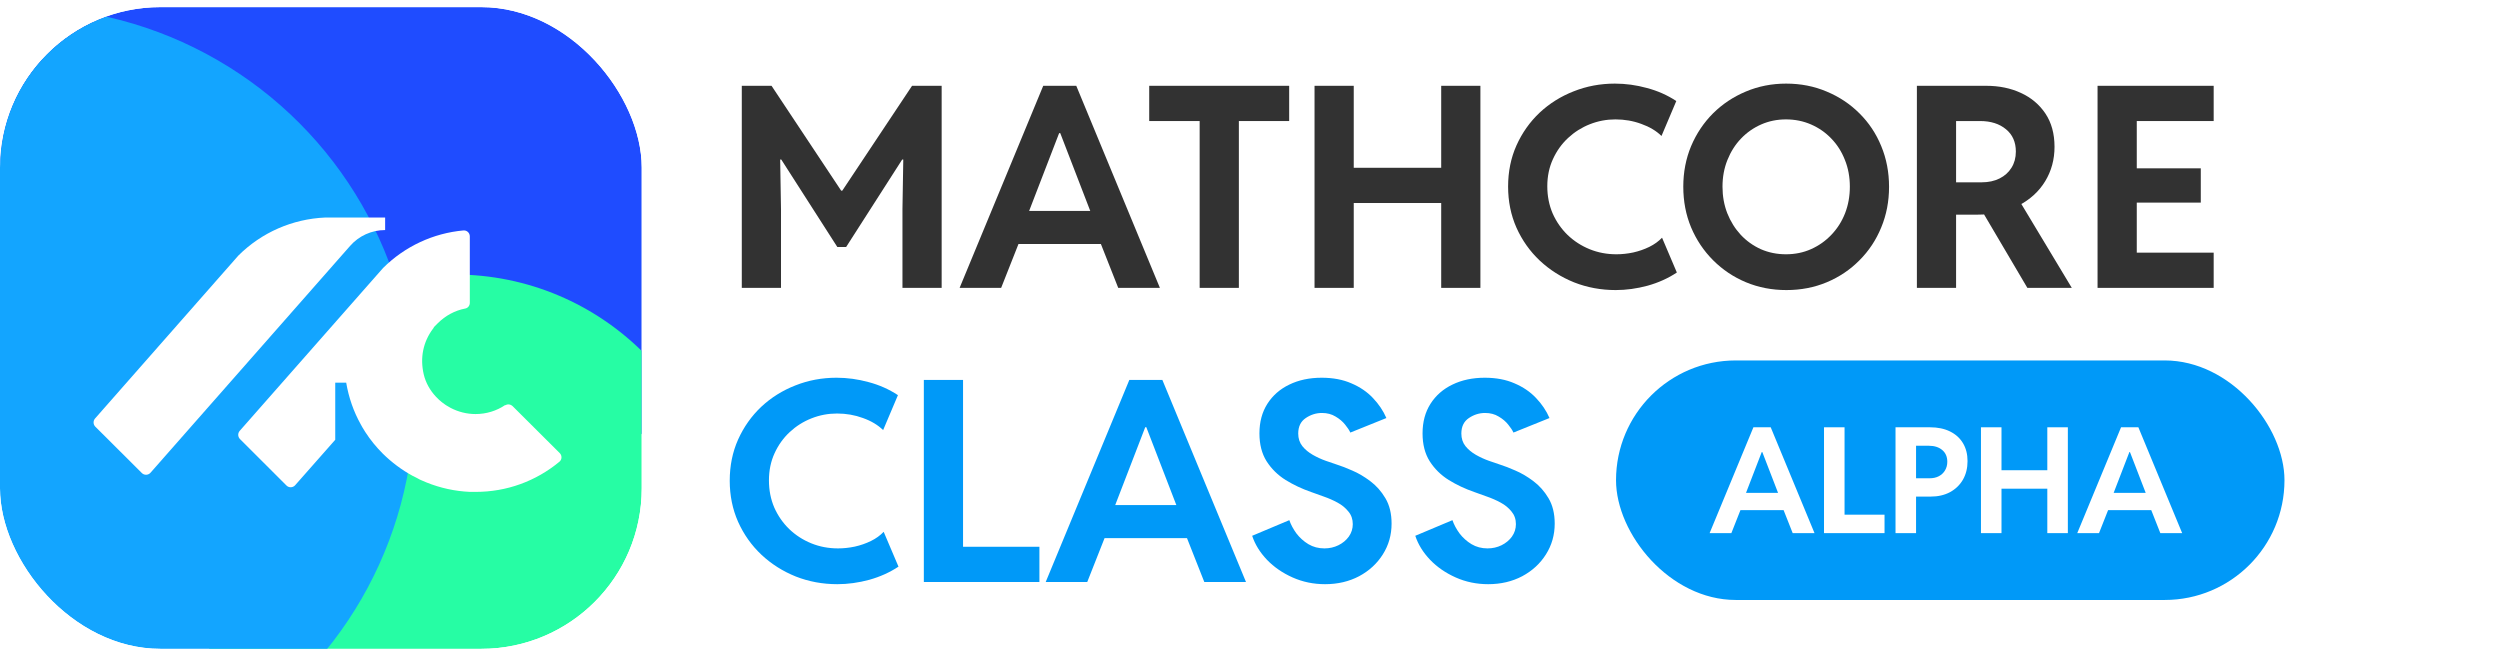 <svg width="187" height="49" viewBox="0 0 187 49" fill="none" xmlns="http://www.w3.org/2000/svg">
<g filter="url(#filter0_i_413_10417)">
<g clip-path="url(#clip0_413_10417)">
<rect y="0.533" width="48" height="48" rx="12" fill="white"/>
<g filter="url(#filter1_f_413_10417)">
<circle cx="29" cy="10.533" r="29" fill="#1F4CFF"/>
</g>
<g filter="url(#filter2_f_413_10417)">
<circle cx="34" cy="40.533" r="20" fill="#26FDA4"/>
</g>
<g filter="url(#filter3_f_413_10417)">
<circle cx="1.5" cy="30.033" r="29.5" fill="#13A5FF"/>
</g>
<g filter="url(#filter4_d_413_10417)">
<path d="M28.808 14.271V15.208C27.8 15.208 26.842 15.643 26.18 16.402L11.254 33.365C11.086 33.552 10.79 33.562 10.612 33.385L7.125 29.911C6.967 29.743 6.957 29.487 7.105 29.309L17.833 17.113C19.571 15.386 21.873 14.38 24.323 14.271H28.808Z" fill="white"/>
<path d="M37.799 28.32C37.967 28.201 38.194 28.241 38.343 28.379L41.869 31.892C42.047 32.07 42.047 32.366 41.849 32.533C40.091 33.994 37.898 34.793 35.587 34.793H35.152C34.036 34.744 32.939 34.507 31.892 34.083C31.764 34.033 31.655 33.984 31.547 33.935L31.389 33.865C31.389 33.865 31.329 33.836 31.3 33.816C31.27 33.806 31.24 33.787 31.211 33.767C31.112 33.718 31.013 33.668 30.924 33.619L30.875 33.599C30.055 33.155 29.294 32.583 28.633 31.931C28.139 31.438 27.704 30.905 27.328 30.323C27.289 30.274 27.259 30.215 27.23 30.165C27.141 30.027 27.062 29.889 26.983 29.741C26.449 28.784 26.084 27.738 25.896 26.623H25.076V30.895L22.073 34.3C21.905 34.487 21.609 34.497 21.431 34.319L17.944 30.836C17.786 30.668 17.776 30.412 17.925 30.234L28.652 18.048C30.282 16.43 32.396 15.443 34.668 15.236C34.925 15.216 35.142 15.423 35.142 15.68V20.653C35.142 20.86 35.004 21.038 34.806 21.077C34.026 21.225 33.315 21.61 32.742 22.182L32.435 22.488L32.455 22.508L32.396 22.577C31.645 23.574 31.408 24.768 31.695 26.001C31.843 26.633 32.169 27.205 32.613 27.679C32.702 27.767 32.771 27.836 32.84 27.905C32.86 27.925 32.88 27.935 32.9 27.955C32.92 27.975 32.939 27.985 32.959 28.004C32.959 28.004 32.979 28.014 32.979 28.024C33.028 28.063 33.078 28.103 33.127 28.142C33.196 28.192 33.265 28.241 33.334 28.29L33.413 28.34C33.512 28.399 33.601 28.458 33.7 28.507C34.283 28.813 34.925 28.971 35.567 28.971C36.377 28.971 37.147 28.734 37.799 28.29V28.32Z" fill="white"/>
</g>
</g>
</g>
<path d="M111.318 43.697C110.45 43.697 109.64 43.529 108.888 43.194C108.136 42.859 107.497 42.419 106.971 41.872C106.444 41.318 106.075 40.72 105.863 40.077L108.642 38.908C108.758 39.243 108.936 39.575 109.175 39.903C109.421 40.224 109.719 40.491 110.067 40.703C110.423 40.915 110.823 41.02 111.267 41.02C111.643 41.02 111.992 40.942 112.313 40.785C112.634 40.627 112.894 40.412 113.092 40.139C113.291 39.858 113.39 39.547 113.39 39.206C113.39 38.836 113.28 38.522 113.062 38.262C112.85 37.996 112.58 37.773 112.251 37.596C111.923 37.418 111.582 37.268 111.226 37.145C110.877 37.015 110.563 36.902 110.283 36.806C109.592 36.567 108.953 36.266 108.365 35.904C107.777 35.535 107.302 35.066 106.94 34.499C106.584 33.932 106.407 33.238 106.407 32.417C106.407 31.563 106.605 30.825 107.001 30.203C107.398 29.581 107.945 29.102 108.642 28.767C109.346 28.425 110.153 28.254 111.062 28.254C111.91 28.254 112.651 28.395 113.287 28.675C113.93 28.948 114.466 29.314 114.897 29.772C115.334 30.23 115.669 30.729 115.902 31.269L113.205 32.356C113.13 32.185 113 31.987 112.815 31.761C112.631 31.529 112.392 31.327 112.098 31.156C111.811 30.979 111.472 30.89 111.083 30.89C110.652 30.89 110.249 31.016 109.873 31.269C109.497 31.522 109.309 31.908 109.309 32.428C109.309 32.797 109.411 33.111 109.616 33.371C109.828 33.631 110.091 33.85 110.406 34.027C110.72 34.205 111.042 34.352 111.37 34.468C111.705 34.584 111.995 34.684 112.241 34.766C112.528 34.855 112.897 34.998 113.349 35.196C113.8 35.388 114.248 35.651 114.692 35.986C115.143 36.321 115.522 36.748 115.83 37.268C116.138 37.787 116.292 38.419 116.292 39.165C116.292 40.012 116.073 40.781 115.635 41.472C115.205 42.155 114.613 42.699 113.861 43.102C113.109 43.498 112.262 43.697 111.318 43.697Z" fill="#0099F8"/>
<path d="M99.117 43.697C98.249 43.697 97.439 43.529 96.687 43.194C95.935 42.859 95.296 42.419 94.769 41.872C94.243 41.318 93.874 40.72 93.662 40.077L96.441 38.908C96.557 39.243 96.735 39.575 96.974 39.903C97.22 40.224 97.518 40.491 97.866 40.703C98.222 40.915 98.622 41.02 99.066 41.02C99.442 41.02 99.79 40.942 100.112 40.785C100.433 40.627 100.693 40.412 100.891 40.139C101.089 39.858 101.188 39.547 101.188 39.206C101.188 38.836 101.079 38.522 100.86 38.262C100.648 37.996 100.378 37.773 100.05 37.596C99.722 37.418 99.38 37.268 99.025 37.145C98.676 37.015 98.362 36.902 98.082 36.806C97.391 36.567 96.752 36.266 96.164 35.904C95.576 35.535 95.101 35.066 94.739 34.499C94.383 33.932 94.206 33.238 94.206 32.417C94.206 31.563 94.404 30.825 94.8 30.203C95.197 29.581 95.744 29.102 96.441 28.767C97.145 28.425 97.952 28.254 98.861 28.254C99.709 28.254 100.45 28.395 101.086 28.675C101.729 28.948 102.265 29.314 102.696 29.772C103.133 30.23 103.468 30.729 103.701 31.269L101.004 32.356C100.929 32.185 100.799 31.987 100.614 31.761C100.43 31.529 100.19 31.327 99.897 31.156C99.609 30.979 99.271 30.89 98.881 30.89C98.451 30.89 98.047 31.016 97.671 31.269C97.295 31.522 97.107 31.908 97.107 32.428C97.107 32.797 97.21 33.111 97.415 33.371C97.627 33.631 97.89 33.85 98.205 34.027C98.519 34.205 98.84 34.352 99.168 34.468C99.503 34.584 99.794 34.684 100.04 34.766C100.327 34.855 100.696 34.998 101.147 35.196C101.599 35.388 102.046 35.651 102.491 35.986C102.942 36.321 103.321 36.748 103.629 37.268C103.937 37.787 104.09 38.419 104.09 39.165C104.09 40.012 103.872 40.781 103.434 41.472C103.003 42.155 102.412 42.699 101.66 43.102C100.908 43.498 100.061 43.697 99.117 43.697Z" fill="#0099F8"/>
<path d="M78.219 43.533L84.474 28.419H86.945L93.2 43.533H90.082L88.483 39.482L88.216 38.365L85.745 31.956H85.663L83.192 38.365L82.925 39.482L81.326 43.533H78.219ZM81.572 40.252V37.78H89.847V40.252H81.572Z" fill="#0099F8"/>
<path d="M69.103 43.533V28.419H72.036V40.898H77.748V43.533H69.103Z" fill="#0099F8"/>
<path d="M62.633 43.697C61.533 43.697 60.497 43.505 59.526 43.123C58.556 42.733 57.698 42.19 56.953 41.492C56.214 40.795 55.633 39.975 55.209 39.031C54.792 38.088 54.584 37.062 54.584 35.955C54.584 34.841 54.792 33.815 55.209 32.879C55.633 31.936 56.211 31.119 56.942 30.428C57.681 29.738 58.532 29.205 59.496 28.829C60.459 28.446 61.485 28.254 62.572 28.254C63.378 28.254 64.178 28.364 64.971 28.582C65.771 28.794 66.502 29.119 67.165 29.557L66.058 32.171C65.668 31.789 65.166 31.488 64.551 31.269C63.942 31.044 63.296 30.931 62.613 30.931C61.95 30.931 61.314 31.05 60.706 31.29C60.097 31.529 59.554 31.871 59.075 32.315C58.597 32.759 58.217 33.289 57.937 33.904C57.657 34.513 57.517 35.19 57.517 35.935C57.517 36.666 57.65 37.343 57.916 37.965C58.19 38.58 58.562 39.117 59.034 39.575C59.513 40.033 60.063 40.388 60.685 40.641C61.307 40.894 61.974 41.02 62.685 41.02C63.095 41.02 63.512 40.976 63.935 40.887C64.366 40.791 64.769 40.651 65.145 40.467C65.522 40.282 65.839 40.053 66.099 39.78L67.207 42.384C66.557 42.815 65.829 43.143 65.022 43.369C64.216 43.587 63.419 43.697 62.633 43.697Z" fill="#0099F8"/>
<path d="M156.897 21.533V6.418H165.583V9.054H159.83V12.591H164.619V15.155H159.83V18.898H165.583V21.533H156.897Z" fill="#323232"/>
<path d="M145.434 16.057V13.637H148.233C148.739 13.637 149.183 13.541 149.566 13.35C149.949 13.159 150.246 12.892 150.458 12.55C150.677 12.202 150.786 11.798 150.786 11.34C150.786 10.629 150.54 10.072 150.048 9.669C149.556 9.259 148.91 9.054 148.11 9.054H145.434V6.418H148.571C149.535 6.418 150.4 6.596 151.166 6.952C151.938 7.307 152.55 7.823 153.001 8.5C153.452 9.177 153.678 10.004 153.678 10.981C153.678 11.932 153.445 12.79 152.98 13.555C152.516 14.321 151.849 14.929 150.981 15.38C150.113 15.832 149.077 16.057 147.874 16.057H145.434ZM143.383 21.533V6.418H146.315V21.533H143.383ZM151.647 21.533L148.171 15.637L150.376 13.894L154.97 21.533H151.647Z" fill="#323232"/>
<path d="M133.621 21.697C132.541 21.697 131.533 21.502 130.596 21.112C129.667 20.723 128.85 20.176 128.146 19.472C127.441 18.768 126.891 17.947 126.495 17.011C126.105 16.074 125.91 15.059 125.91 13.965C125.91 12.878 126.105 11.867 126.495 10.93C126.891 9.994 127.438 9.177 128.135 8.479C128.839 7.782 129.656 7.239 130.586 6.849C131.522 6.453 132.527 6.254 133.601 6.254C134.694 6.254 135.706 6.453 136.636 6.849C137.572 7.239 138.389 7.782 139.086 8.479C139.791 9.177 140.334 9.994 140.717 10.93C141.106 11.867 141.301 12.882 141.301 13.976C141.301 15.062 141.106 16.074 140.717 17.011C140.334 17.947 139.791 18.768 139.086 19.472C138.389 20.176 137.576 20.723 136.646 21.112C135.716 21.502 134.708 21.697 133.621 21.697ZM133.59 19.02C134.274 19.02 134.903 18.891 135.477 18.631C136.058 18.371 136.564 18.012 136.995 17.554C137.432 17.096 137.771 16.563 138.01 15.955C138.249 15.339 138.369 14.676 138.369 13.965C138.369 13.241 138.246 12.574 138 11.966C137.76 11.351 137.422 10.817 136.984 10.366C136.554 9.915 136.048 9.563 135.467 9.31C134.886 9.057 134.26 8.931 133.59 8.931C132.927 8.931 132.309 9.057 131.734 9.31C131.16 9.563 130.658 9.915 130.227 10.366C129.796 10.817 129.458 11.351 129.212 11.966C128.966 12.574 128.843 13.241 128.843 13.965C128.843 14.676 128.962 15.339 129.202 15.955C129.448 16.57 129.783 17.106 130.207 17.564C130.637 18.023 131.14 18.381 131.714 18.641C132.295 18.894 132.92 19.02 133.59 19.02Z" fill="#323232"/>
<path d="M120.855 21.697C119.754 21.697 118.719 21.505 117.748 21.123C116.777 20.733 115.919 20.189 115.174 19.492C114.436 18.795 113.855 17.975 113.431 17.031C113.014 16.088 112.806 15.062 112.806 13.955C112.806 12.841 113.014 11.815 113.431 10.879C113.855 9.936 114.433 9.119 115.164 8.428C115.902 7.738 116.753 7.205 117.717 6.829C118.681 6.446 119.707 6.254 120.793 6.254C121.6 6.254 122.4 6.364 123.193 6.583C123.993 6.794 124.724 7.119 125.387 7.557L124.28 10.171C123.89 9.789 123.388 9.488 122.772 9.269C122.164 9.043 121.518 8.931 120.834 8.931C120.171 8.931 119.536 9.05 118.927 9.29C118.319 9.529 117.775 9.871 117.297 10.315C116.818 10.759 116.439 11.289 116.159 11.904C115.878 12.513 115.738 13.19 115.738 13.935C115.738 14.666 115.872 15.343 116.138 15.965C116.412 16.58 116.784 17.117 117.256 17.575C117.734 18.033 118.285 18.388 118.907 18.641C119.529 18.894 120.195 19.02 120.906 19.02C121.316 19.02 121.733 18.976 122.157 18.887C122.588 18.791 122.991 18.651 123.367 18.467C123.743 18.282 124.061 18.053 124.321 17.78L125.428 20.384C124.779 20.815 124.051 21.143 123.244 21.369C122.438 21.587 121.641 21.697 120.855 21.697Z" fill="#323232"/>
<path d="M98.327 21.533V6.418H101.26V12.55H107.802V6.418H110.734V21.533H107.802V15.185H101.26V21.533H98.327Z" fill="#323232"/>
<path d="M89.734 21.533V8.613H92.667V21.533H89.734ZM85.961 9.054V6.418H96.43V9.054H85.961Z" fill="#323232"/>
<path d="M71.779 21.533L78.034 6.418H80.505L86.76 21.533H83.643L82.043 17.482L81.777 16.365L79.306 9.956H79.224L76.752 16.365L76.486 17.482L74.886 21.533H71.779ZM75.132 18.252V15.78H83.407V18.252H75.132Z" fill="#323232"/>
<path d="M55.486 21.533V6.418H57.711L62.92 14.263H63.002L68.222 6.418H70.436V21.533H67.504V15.647L67.565 11.935H67.483L63.29 18.477H62.633L58.44 11.935H58.357L58.419 15.647V21.533H55.486Z" fill="#323232"/>
<rect x="120.879" y="26.961" width="50" height="17.917" rx="8.959" fill="#0099F8"/>
<path d="M155.379 39.878L158.655 31.961H159.95L163.226 39.878H161.593L160.755 37.757L160.616 37.171L159.321 33.815H159.278L157.984 37.171L157.844 37.757L157.006 39.878H155.379ZM157.135 38.16V36.865H161.47V38.16H157.135Z" fill="white"/>
<path d="M148.176 39.878V31.961H149.712V35.173H153.139V31.961H154.675V39.878H153.139V36.554H149.712V39.878H148.176Z" fill="white"/>
<path d="M142.999 37.145V35.775H144.331C144.6 35.775 144.832 35.723 145.029 35.619C145.23 35.512 145.384 35.365 145.491 35.179C145.602 34.992 145.658 34.779 145.658 34.54C145.658 34.167 145.532 33.875 145.282 33.664C145.031 33.449 144.693 33.342 144.267 33.342H142.999V31.961H144.363C144.943 31.961 145.443 32.065 145.862 32.273C146.284 32.481 146.608 32.774 146.834 33.154C147.06 33.533 147.172 33.979 147.172 34.491C147.172 35.014 147.058 35.476 146.829 35.877C146.599 36.274 146.277 36.586 145.862 36.812C145.45 37.033 144.967 37.145 144.412 37.145H142.999ZM141.785 39.878V31.961H143.321V39.878H141.785Z" fill="white"/>
<path d="M136.436 39.878V31.961H137.972V38.498H140.963V39.878H136.436Z" fill="white"/>
<path d="M127.879 39.878L131.155 31.961H132.45L135.726 39.878H134.093L133.255 37.757L133.116 37.171L131.821 33.815H131.778L130.484 37.171L130.344 37.757L129.506 39.878H127.879ZM129.635 38.16V36.865H133.97V38.16H129.635Z" fill="white"/>
<defs>
<filter id="filter0_i_413_10417" x="0" y="0.533" width="48" height="48" filterUnits="userSpaceOnUse" color-interpolation-filters="sRGB">
<feFlood flood-opacity="0" result="BackgroundImageFix"/>
<feBlend mode="normal" in="SourceGraphic" in2="BackgroundImageFix" result="shape"/>
<feColorMatrix in="SourceAlpha" type="matrix" values="0 0 0 0 0 0 0 0 0 0 0 0 0 0 0 0 0 0 127 0" result="hardAlpha"/>
<feOffset/>
<feGaussianBlur stdDeviation="6"/>
<feComposite in2="hardAlpha" operator="arithmetic" k2="-1" k3="1"/>
<feColorMatrix type="matrix" values="0 0 0 0 1 0 0 0 0 1 0 0 0 0 1 0 0 0 0.3 0"/>
<feBlend mode="normal" in2="shape" result="effect1_innerShadow_413_10417"/>
</filter>
<filter id="filter1_f_413_10417" x="-24" y="-42.467" width="106" height="106" filterUnits="userSpaceOnUse" color-interpolation-filters="sRGB">
<feFlood flood-opacity="0" result="BackgroundImageFix"/>
<feBlend mode="normal" in="SourceGraphic" in2="BackgroundImageFix" result="shape"/>
<feGaussianBlur stdDeviation="12" result="effect1_foregroundBlur_413_10417"/>
</filter>
<filter id="filter2_f_413_10417" x="-10" y="-3.467" width="88" height="88" filterUnits="userSpaceOnUse" color-interpolation-filters="sRGB">
<feFlood flood-opacity="0" result="BackgroundImageFix"/>
<feBlend mode="normal" in="SourceGraphic" in2="BackgroundImageFix" result="shape"/>
<feGaussianBlur stdDeviation="12" result="effect1_foregroundBlur_413_10417"/>
</filter>
<filter id="filter3_f_413_10417" x="-52" y="-23.467" width="107" height="107" filterUnits="userSpaceOnUse" color-interpolation-filters="sRGB">
<feFlood flood-opacity="0" result="BackgroundImageFix"/>
<feBlend mode="normal" in="SourceGraphic" in2="BackgroundImageFix" result="shape"/>
<feGaussianBlur stdDeviation="12" result="effect1_foregroundBlur_413_10417"/>
</filter>
<filter id="filter4_d_413_10417" x="3" y="12.271" width="43" height="28.522" filterUnits="userSpaceOnUse" color-interpolation-filters="sRGB">
<feFlood flood-opacity="0" result="BackgroundImageFix"/>
<feColorMatrix in="SourceAlpha" type="matrix" values="0 0 0 0 0 0 0 0 0 0 0 0 0 0 0 0 0 0 127 0" result="hardAlpha"/>
<feOffset dy="2"/>
<feGaussianBlur stdDeviation="2"/>
<feComposite in2="hardAlpha" operator="out"/>
<feColorMatrix type="matrix" values="0 0 0 0 0 0 0 0 0 0 0 0 0 0 0 0 0 0 0.1 0"/>
<feBlend mode="normal" in2="BackgroundImageFix" result="effect1_dropShadow_413_10417"/>
<feBlend mode="normal" in="SourceGraphic" in2="effect1_dropShadow_413_10417" result="shape"/>
</filter>
<clipPath id="clip0_413_10417">
<rect y="0.533" width="48" height="48" rx="12" fill="white"/>
</clipPath>
</defs>
</svg>
